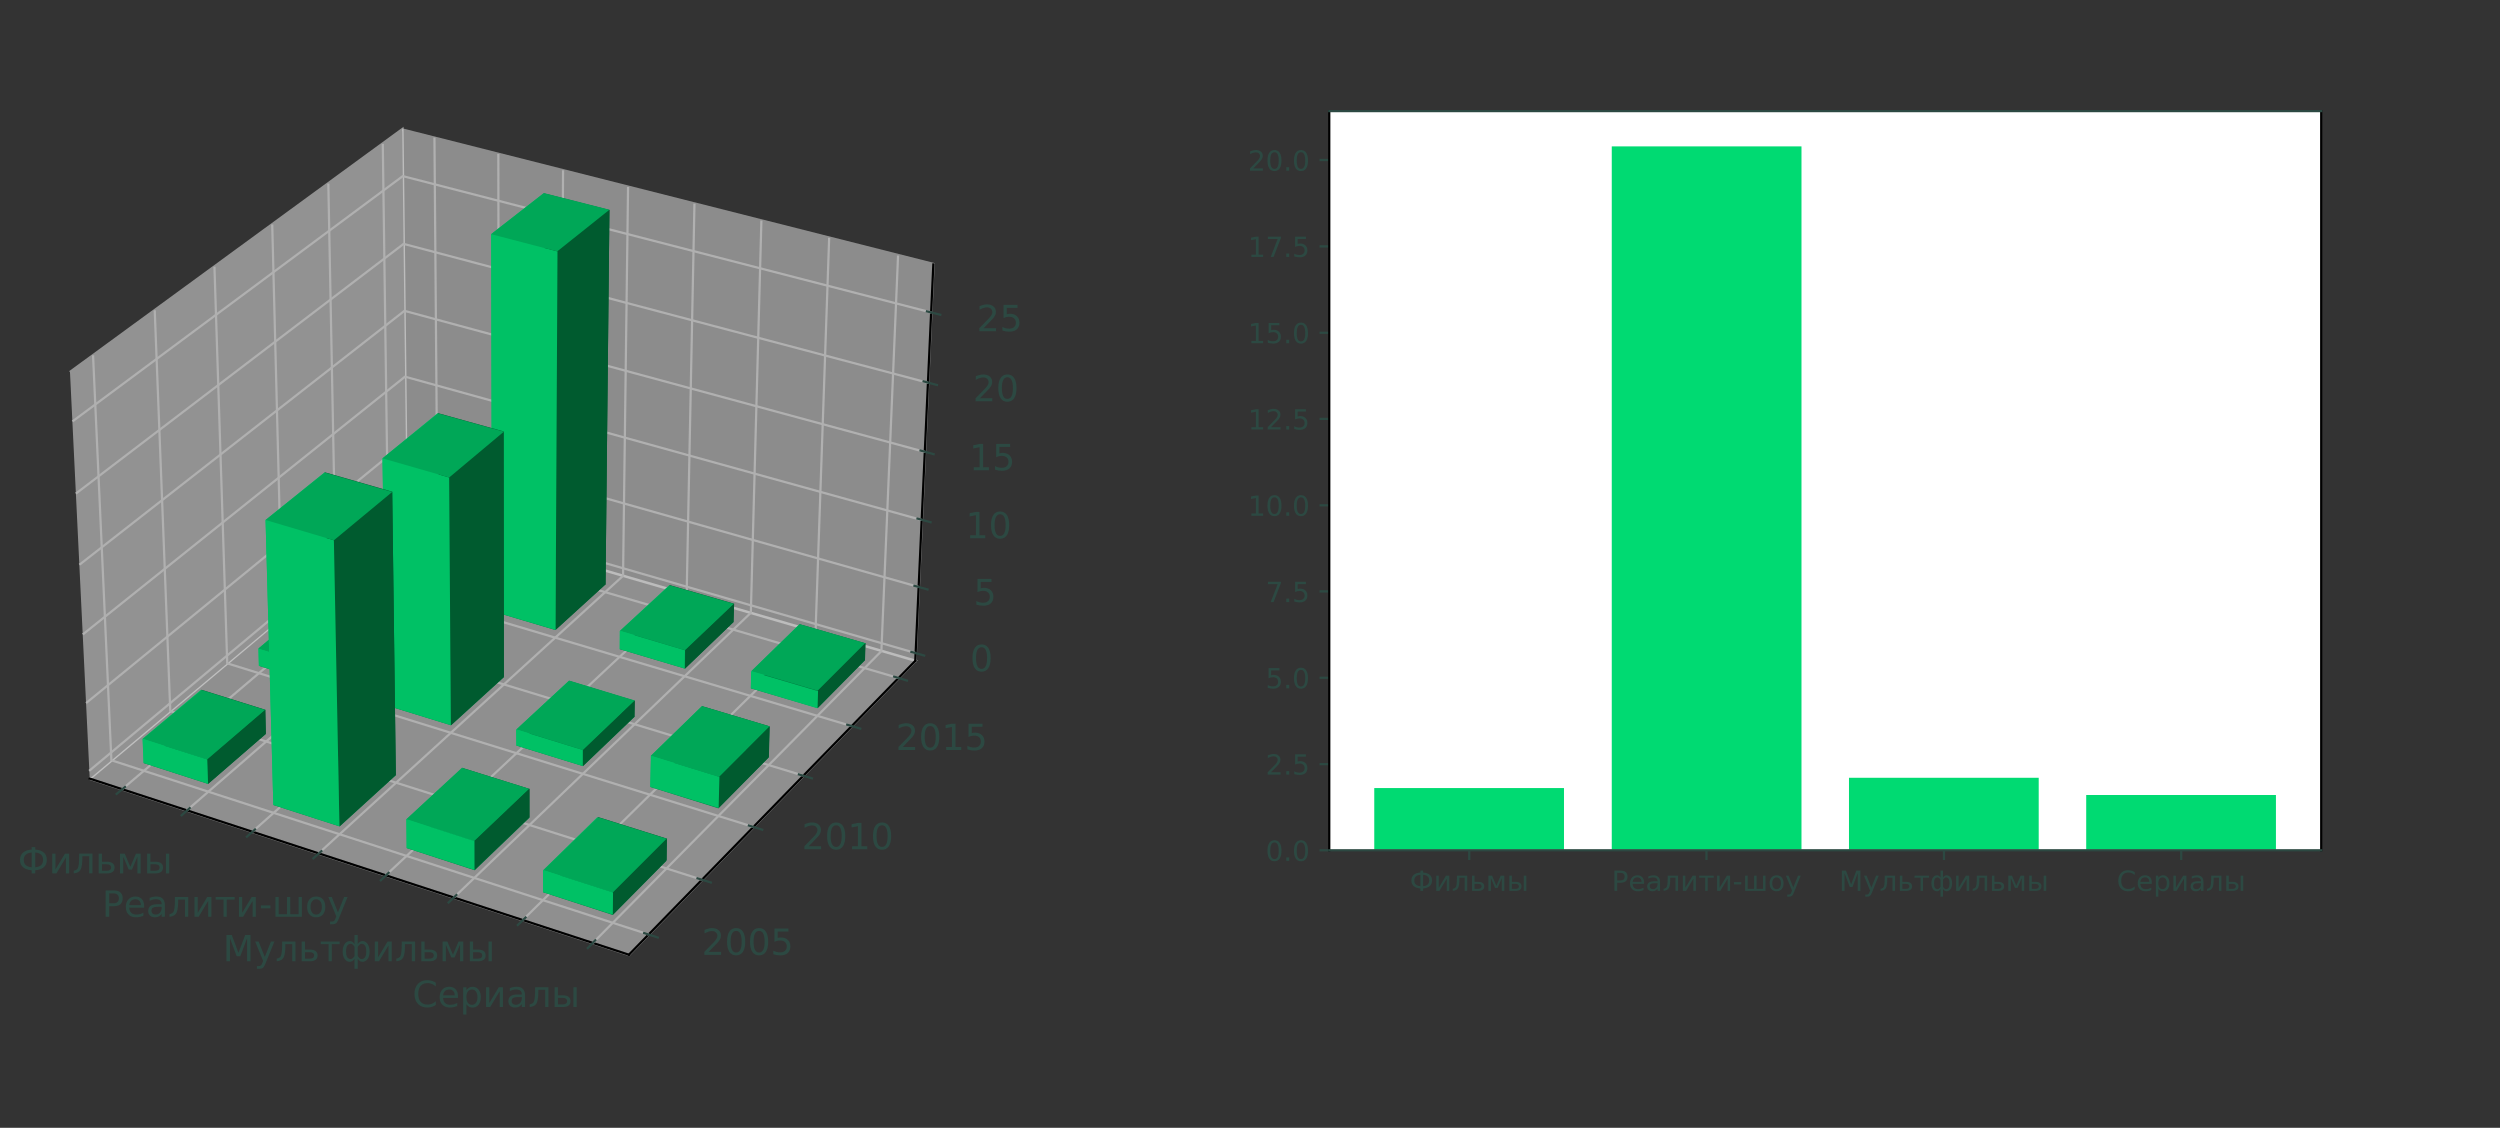 <svg xmlns="http://www.w3.org/2000/svg" width="900" height="406" fill="none"><rect width="100%" height="100%" fill="#333333" stroke="none"/><g opacity=".5"><path fill="#F2F2F2" d="m32.3 280.3 114.099-95.7-1.6-138-119.6 87.4"/><path stroke="#F2F2F2" d="m32.3 280.3 114.099-95.7-1.6-138-119.6 87.4"/></g><g opacity=".5"><path fill="#E6E6E6" d="m146.399 184.6 183.1 53.2 6.5-142.7-191.2-48.4"/><path stroke="#E6E6E6" d="m146.399 184.6 183.1 53.2 6.5-142.7-191.2-48.4"/></g><g opacity=".5"><path fill="#ECECEC" d="m32.299 280.3 194.1 63.4 103.1-105.8-183.1-53.2"/><path stroke="#ECECEC" d="m32.299 280.3 194.1 63.4 103.1-105.8-183.1-53.2"/></g><path stroke="#000" stroke-linecap="square" stroke-linejoin="round" stroke-width=".8" d="m32.299 280.3 194.1 63.4"/><path stroke="#B0B0B0" stroke-linejoin="round" stroke-width=".8" d="m44 284.1 113.5-96.3-1.1-138.3"/><path stroke="#B0B0B0" stroke-linejoin="round" stroke-width=".8" d="m67.3 291.7 112.301-97.5-.2-138.8"/><path stroke="#B0B0B0" stroke-linejoin="round" stroke-width=".8" d="m90.9 299.4 111-98.7.8-139.4"/><path stroke="#B0B0B0" stroke-linejoin="round" stroke-width=".8" d="m114.699 307.2 109.6-99.9 1.8-140"/><path stroke="#B0B0B0" stroke-linejoin="round" stroke-width=".8" d="m138.9 315.1 108.3-101.2L250 73.3"/><path stroke="#B0B0B0" stroke-linejoin="round" stroke-width=".8" d="m163.4 323.1 106.9-102.5 3.8-141.2"/><path stroke="#B0B0B0" stroke-linejoin="round" stroke-width=".8" d="m188.199 331.2 105.4-103.8 4.9-141.8"/><path stroke="#B0B0B0" stroke-linejoin="round" stroke-width=".8" d="m213.4 339.5 103.9-105.1 6-142.4"/><path stroke="#2C4942" stroke-linecap="square" stroke-linejoin="round" stroke-width=".8" d="m45 283.3-3 2.5"/><path fill="#2C4942" d="M11.395 306.896c-.92.08-1.62.34-2.11.77s-.73 1.06-.73 1.9c0 .83.24 1.46.73 1.89s1.19.69 2.11.77zm1.29 5.33c.92-.09 1.62-.34 2.1-.77q.72-.645.72-1.89c0-.83-.24-1.46-.72-1.9-.48-.43-1.18-.69-2.1-.77zm-1.29 1.06c-1.34-.1-2.37-.46-3.1-1.09s-1.09-1.51-1.09-2.63.36-2 1.09-2.63c.73-.64 1.76-1 3.1-1.1v-.88h1.29v.88c1.34.1 2.37.46 3.09 1.09q1.08.945 1.08 2.64c0 1.12-.36 2-1.08 2.63s-1.75 1-3.09 1.09v1.13h-1.29zM24.885 307.316v7.1h-1.16v-5.7l-3.42 5.7h-1.5v-7.1h1.16v5.69l3.42-5.69zM26.545 314.416v-.97c.77-.12 1.27-.44 1.51-.98.29-.75.43-2.08.43-4v-1.16h4.8v7.1h-1.17v-6.17h-2.47v.7c0 1.83-.19 3.15-.56 3.97-.39.89-1.24 1.39-2.54 1.51M40.005 312.305q0-.57-.42-.87c-.28-.2-.68-.3-1.21-.3h-1.66v2.34h1.66c.53 0 .94-.1 1.21-.3.28-.19.42-.49.42-.87m-4.47-4.99h1.17v2.9h1.71c.9 0 1.6.17 2.09.52.49.34.73.87.73 1.58s-.24 1.24-.73 1.59-1.18.52-2.09.52h-2.89v-7.11zM43.195 307.316h1.71l2.02 4.76 2.02-4.76h1.69v7.1h-1.17v-5.99l-1.96 4.62h-1.17l-1.97-4.62v5.99h-1.17zM59.735 307.315h1.17v7.1h-1.17zm-2.28 4.99q0-.57-.42-.87c-.28-.2-.68-.3-1.21-.3h-1.66v2.34h1.66c.53 0 .94-.1 1.21-.3.28-.19.42-.49.42-.87m-4.47-4.99h1.17v2.9h1.71c.9 0 1.6.17 2.09.52.49.34.73.87.73 1.58s-.24 1.24-.73 1.59-1.18.52-2.09.52h-2.89v-7.11z"/><path stroke="#2C4942" stroke-linecap="square" stroke-linejoin="round" stroke-width=".8" d="m68.298 290.9-2.9 2.6M91.8 298.6l-2.9 2.6"/><path fill="#2C4942" d="M39.313 321.62v3.56h1.61c.6 0 1.06-.15 1.38-.46.33-.31.49-.75.49-1.32s-.16-1-.49-1.31c-.32-.31-.79-.46-1.38-.46h-1.61zm-1.28-1.06h2.89c1.06 0 1.86.24 2.41.72.54.48.82 1.18.82 2.11s-.27 1.64-.82 2.12c-.54.48-1.34.72-2.41.72h-1.61v3.8h-1.28zM51.893 326.191v.57h-5.36c.05.8.29 1.42.73 1.84s1.04.63 1.81.63c.45 0 .88-.05 1.3-.16s.84-.27 1.25-.5v1.1c-.42.18-.85.31-1.29.41s-.89.14-1.34.14c-1.13 0-2.03-.33-2.69-.99s-.99-1.55-.99-2.68c0-1.16.31-2.08.94-2.77.63-.68 1.47-1.02 2.54-1.02.96 0 1.71.31 2.27.92.55.62.83 1.45.83 2.51m-1.17-.35q-.015-.96-.54-1.53c-.35-.38-.81-.57-1.39-.57-.65 0-1.17.18-1.56.55s-.62.89-.68 1.55zM57.033 326.46c-.94 0-1.6.11-1.96.32-.36.22-.55.58-.55 1.1 0 .41.14.74.41.99q.405.36 1.11.36.975 0 1.56-.69c.39-.46.59-1.07.59-1.83v-.26h-1.16zm2.33-.48v4.05h-1.17v-1.08c-.27.43-.6.75-1 .95-.4.21-.88.31-1.46.31-.73 0-1.3-.2-1.73-.61s-.64-.96-.64-1.64c0-.8.27-1.4.8-1.81.54-.41 1.33-.61 2.39-.61h1.64v-.12c0-.54-.18-.95-.53-1.25s-.85-.44-1.49-.44a4.73 4.73 0 0 0-2.3.59v-1.08c.43-.17.84-.29 1.24-.37q.6-.12 1.17-.12c1.03 0 1.8.27 2.3.8q.78.81.78 2.43M61.023 330.03v-.97c.77-.12 1.27-.44 1.51-.98.29-.75.43-2.08.43-4v-1.16h4.8v7.1h-1.17v-6.17h-2.47v.7c0 1.83-.19 3.15-.56 3.97-.39.89-1.24 1.39-2.54 1.51M76.103 322.93v7.1h-1.16v-5.7l-3.42 5.7h-1.5v-7.1h1.16v5.69l3.42-5.69zM77.662 322.93h6.8v.93h-2.83v6.17h-1.15v-6.17h-2.83v-.93zM92.103 322.93v7.1h-1.16v-5.7l-3.42 5.7h-1.5v-7.1h1.16v5.69l3.42-5.69zM93.924 325.95h3.42v1.04h-3.42zM104.492 329.1h3.01v-6.17h1.17v7.1h-9.52v-7.1h1.17v6.17h3v-6.17h1.17zM113.834 323.751c-.62 0-1.12.24-1.48.73s-.55 1.16-.55 2.01q0 1.275.54 2.01c.36.49.86.73 1.49.73.62 0 1.11-.24 1.48-.73.36-.49.55-1.16.55-2s-.18-1.51-.55-2c-.37-.51-.86-.75-1.48-.75m0-.99c1.01 0 1.81.33 2.39.99s.87 1.57.87 2.74c0 1.16-.29 2.07-.87 2.74-.58.66-1.38.99-2.39.99-1.02 0-1.82-.33-2.39-.99-.58-.66-.86-1.58-.86-2.74 0-1.17.29-2.08.86-2.74s1.37-.99 2.39-.99M121.973 330.69q-.495 1.275-.96 1.65c-.31.26-.73.39-1.25.39h-.93v-.98h.69c.32 0 .57-.08.75-.23s.38-.51.59-1.08l.21-.53-2.87-6.99h1.24l2.22 5.55 2.22-5.55h1.24z"/><path stroke="#2C4942" stroke-linecap="square" stroke-linejoin="round" stroke-width=".8" d="m115.699 306.4-2.9 2.6M139.898 314.2l-2.8 2.7"/><path fill="#2C4942" d="M81.523 336.593h1.91l2.41 6.44 2.43-6.44h1.91v9.47h-1.24v-8.31l-2.44 6.49h-1.29l-2.44-6.49v8.31h-1.24v-9.47zM95.633 346.724q-.495 1.275-.96 1.65c-.31.26-.73.39-1.25.39h-.93v-.98h.69c.32 0 .57-.08.75-.23s.38-.51.59-1.08l.21-.53-2.87-6.99h1.24l2.22 5.55 2.22-5.55h1.24zM99.623 346.063v-.97c.77-.12 1.27-.44 1.51-.98.29-.75.43-2.08.43-4v-1.16h4.8v7.1h-1.17v-6.17h-2.47v.7c0 1.83-.19 3.15-.56 3.97-.39.88-1.24 1.38-2.54 1.51M113.083 343.953q0-.57-.42-.87c-.28-.2-.68-.3-1.21-.3h-1.66v2.34h1.66c.53 0 .94-.1 1.21-.3q.42-.3.42-.87m-4.46-5h1.17v2.9h1.71c.9 0 1.6.17 2.09.52.49.34.73.87.73 1.58s-.24 1.24-.73 1.59-1.18.52-2.09.52h-2.89v-7.11zM115.473 338.954h6.8v.93h-2.83v6.17h-1.15v-6.17h-2.83v-.93zM124.583 342.514c0 .99.15 1.7.46 2.12s.72.63 1.24.63c.42 0 .86-.36 1.35-1.07v-3.37c-.48-.71-.93-1.07-1.35-1.07-.52 0-.93.21-1.24.63-.31.43-.46 1.14-.46 2.13m3.04 6.25v-3.61q-.36.6-.78.84c-.28.16-.59.25-.94.25-.71 0-1.31-.33-1.8-.98s-.74-1.56-.74-2.72.25-2.08.74-2.75 1.09-1 1.8-1c.35 0 .66.08.94.24q.42.24.78.84v-3.27h1.17v3.27q.36-.6.78-.84c.28-.16.59-.24.94-.24.71 0 1.31.33 1.8 1s.74 1.59.74 2.75-.25 2.07-.74 2.72-1.09.98-1.8.98c-.35 0-.66-.08-.94-.25q-.42-.255-.78-.84v3.61zm4.22-6.25c0-.99-.15-1.7-.46-2.12s-.72-.63-1.24-.63c-.42 0-.86.36-1.35 1.07v3.37c.48.71.93 1.07 1.35 1.07.52 0 .93-.21 1.24-.63.31-.43.46-1.14.46-2.13M141.023 338.954v7.1h-1.16v-5.7l-3.42 5.7h-1.5v-7.1h1.16v5.69l3.42-5.69zM142.684 346.063v-.97c.77-.12 1.27-.44 1.51-.98.29-.75.43-2.08.43-4v-1.16h4.8v7.1h-1.17v-6.17h-2.47v.7c0 1.83-.19 3.15-.56 3.97-.39.88-1.23 1.38-2.54 1.51M156.144 343.953q0-.57-.42-.87c-.28-.2-.68-.3-1.21-.3h-1.66v2.34h1.66c.53 0 .94-.1 1.21-.3.29-.2.42-.49.42-.87m-4.46-5h1.17v2.9h1.71c.9 0 1.6.17 2.09.52.49.34.73.87.73 1.58s-.24 1.24-.73 1.59-1.18.52-2.09.52h-2.89v-7.11zM159.334 338.953h1.71l2.02 4.76 2.02-4.76h1.69v7.1h-1.17v-5.99l-1.96 4.63h-1.17l-1.96-4.62v5.99h-1.18zM175.883 338.953h1.17v7.1h-1.17zm-2.29 5q0-.57-.42-.87c-.28-.2-.68-.3-1.21-.3h-1.66v2.34h1.66c.53 0 .94-.1 1.21-.3.29-.2.42-.49.42-.87m-4.46-5h1.17v2.9h1.71c.9 0 1.6.17 2.09.52.49.34.73.87.73 1.58s-.24 1.24-.73 1.59-1.18.52-2.09.52h-2.88z"/><path stroke="#2C4942" stroke-linecap="square" stroke-linejoin="round" stroke-width=".8" d="m164.3 322.2-2.8 2.7M189.198 330.3l-2.8 2.7"/><path fill="#2C4942" d="M156.872 353.779v1.35q-.645-.6-1.38-.9t-1.56-.3q-1.62 0-2.49.99c-.57.66-.86 1.62-.86 2.87s.29 2.2.86 2.86q.855.99 2.49.99.825 0 1.56-.3t1.38-.9v1.34c-.45.3-.92.53-1.42.69-.5.15-1.03.23-1.59.23-1.43 0-2.56-.44-3.39-1.31-.82-.88-1.24-2.08-1.24-3.59 0-1.52.41-2.72 1.24-3.6s1.95-1.32 3.39-1.32c.57 0 1.1.08 1.6.23s.97.37 1.41.67M164.873 358.678v.57h-5.36c.05.8.29 1.42.73 1.84.43.42 1.04.63 1.81.63.45 0 .88-.05 1.3-.16s.84-.27 1.25-.5v1.1c-.42.18-.85.31-1.29.41-.44.09-.89.14-1.34.14-1.13 0-2.03-.33-2.69-.99s-.99-1.55-.99-2.68c0-1.16.31-2.08.94-2.77.63-.68 1.47-1.02 2.54-1.02.96 0 1.71.31 2.27.92.55.62.83 1.45.83 2.51m-1.17-.35q-.015-.96-.54-1.53c-.35-.38-.81-.57-1.39-.57-.65 0-1.17.18-1.56.55s-.62.89-.68 1.55zM167.912 361.459v3.77h-1.17v-9.8h1.17v1.08c.25-.42.56-.74.93-.94.37-.21.82-.31 1.34-.31.86 0 1.56.34 2.1 1.03q.81 1.02.81 2.7t-.81 2.7c-.54.68-1.24 1.03-2.1 1.03-.52 0-.97-.1-1.34-.31a2.65 2.65 0 0 1-.93-.95m3.97-2.48c0-.86-.18-1.53-.53-2.02s-.84-.73-1.45-.73c-.62 0-1.1.24-1.46.73s-.53 1.16-.53 2.02.18 1.53.53 2.02.84.73 1.46.73 1.1-.24 1.45-.73c.36-.49.53-1.17.53-2.02M181.072 355.419v7.1h-1.17v-5.7l-3.42 5.7h-1.5v-7.1h1.16v5.69l3.42-5.69zM186.701 358.949c-.94 0-1.6.11-1.96.32-.36.22-.55.58-.55 1.1 0 .41.14.74.41.99q.405.36 1.11.36.975 0 1.56-.69c.39-.46.59-1.07.59-1.83v-.26h-1.16zm2.32-.48v4.05h-1.17v-1.08c-.27.43-.6.75-1 .95-.4.21-.88.31-1.46.31-.73 0-1.3-.2-1.73-.61s-.64-.96-.64-1.64c0-.8.27-1.4.8-1.81.54-.41 1.33-.61 2.39-.61h1.64v-.12c0-.54-.18-.95-.53-1.25-.35-.29-.85-.44-1.49-.44a4.73 4.73 0 0 0-2.3.59v-1.08c.43-.17.84-.29 1.24-.37q.6-.12 1.17-.12c1.03 0 1.8.27 2.3.8.53.54.78 1.35.78 2.43M190.693 362.519v-.97c.77-.12 1.27-.44 1.51-.98.29-.75.43-2.08.43-4v-1.16h4.8v7.1h-1.17v-6.17h-2.47v.7c0 1.83-.19 3.15-.56 3.97-.39.89-1.24 1.39-2.54 1.51M206.432 355.418h1.17v7.1h-1.17zm-2.28 4.99q0-.57-.42-.87c-.28-.2-.68-.3-1.21-.3h-1.66v2.34h1.66c.53 0 .94-.1 1.21-.3q.42-.285.42-.87m-4.47-4.99h1.17v2.9h1.71c.9 0 1.6.17 2.09.52.49.34.73.87.73 1.58s-.24 1.24-.73 1.59-1.18.52-2.09.52h-2.89v-7.11z"/><path stroke="#2C4942" stroke-linecap="square" stroke-linejoin="round" stroke-width=".8" d="m214.3 338.5-2.7 2.8"/><path stroke="#000" stroke-linecap="square" stroke-linejoin="round" stroke-width=".8" d="M329.5 237.9 226.4 343.7"/><path stroke="#B0B0B0" stroke-linejoin="round" stroke-width=".8" d="m33.5 127.9 6.6 145.8 193.4 62.7"/><path stroke="#B0B0B0" stroke-linejoin="round" stroke-width=".8" d="M55.7 111.7 61.3 256l191.399 60.7"/><path stroke="#B0B0B0" stroke-linejoin="round" stroke-width=".8" d="m77.2 96 4.6 142.8 189.499 58.901"/><path stroke="#B0B0B0" stroke-linejoin="round" stroke-width=".8" d="m98 80.8 3.6 141.3 187.5 57.1"/><path stroke="#B0B0B0" stroke-linejoin="round" stroke-width=".8" d="m118.199 66.1 2.7 139.9 185.7 55.4"/><path stroke="#B0B0B0" stroke-linejoin="round" stroke-width=".8" d="m137.801 51.8 1.9 138.5 183.8 53.8"/><path stroke="#2C4942" stroke-linecap="square" stroke-linejoin="round" stroke-width=".8" d="m231.9 335.9 4.9 1.6M251.1 316.2l4.8 1.5"/><path fill="#2C4942" d="M255.112 342.67h4.47v1.08h-6.01v-1.08c.49-.5 1.15-1.18 1.99-2.03s1.37-1.4 1.58-1.64c.41-.46.7-.85.86-1.17s.25-.63.25-.94c0-.5-.18-.91-.53-1.23q-.525-.48-1.38-.48c-.4 0-.83.07-1.27.21-.45.14-.92.35-1.43.64v-1.29c.52-.21 1-.36 1.44-.47.45-.11.86-.16 1.23-.16.98 0 1.76.25 2.35.74.58.49.87 1.14.87 1.96 0 .39-.07.76-.22 1.11-.14.35-.41.76-.8 1.23-.11.12-.44.48-1.01 1.06-.56.58-1.36 1.4-2.39 2.46M265.012 335.121c-.66 0-1.15.32-1.49.97-.33.65-.5 1.62-.5 2.93 0 1.3.17 2.27.5 2.92s.83.97 1.49.97 1.16-.32 1.49-.97.5-1.62.5-2.92-.17-2.28-.5-2.93-.83-.97-1.49-.97m0-1.01q1.59 0 2.43 1.26c.56.84.84 2.06.84 3.65s-.28 2.81-.84 3.65q-.84 1.26-2.43 1.26t-2.43-1.26c-.56-.84-.84-2.06-.84-3.65 0-1.6.28-2.82.84-3.65q.825-1.26 2.43-1.26M273.272 335.121c-.66 0-1.15.32-1.49.97-.33.65-.5 1.62-.5 2.93 0 1.3.17 2.27.5 2.92s.83.97 1.49.97 1.16-.32 1.49-.97.5-1.62.5-2.92-.17-2.28-.5-2.93-.83-.97-1.49-.97m0-1.01q1.59 0 2.43 1.26c.56.84.84 2.06.84 3.65s-.28 2.81-.84 3.65q-.84 1.26-2.43 1.26t-2.43-1.26c-.56-.84-.84-2.06-.84-3.65 0-1.6.28-2.82.84-3.65q.84-1.26 2.43-1.26M278.802 334.28h5.03v1.08h-3.86v2.32c.19-.06.37-.11.56-.14s.37-.05.56-.05c1.06 0 1.89.29 2.51.87s.93 1.36.93 2.35c0 1.02-.32 1.81-.95 2.38-.63.56-1.53.85-2.68.85-.4 0-.8-.03-1.22-.1-.41-.07-.84-.17-1.28-.3v-1.29c.38.21.77.36 1.18.46s.83.15 1.29.15c.73 0 1.31-.19 1.74-.58.43-.38.64-.91.64-1.57s-.21-1.18-.64-1.56c-.43-.39-1.01-.58-1.74-.58-.34 0-.68.04-1.02.11-.34.08-.69.19-1.04.36v-4.76z"/><path stroke="#2C4942" stroke-linecap="square" stroke-linejoin="round" stroke-width=".8" d="m269.6 297.2 4.8 1.5M287.6 278.8l4.7 1.4"/><path fill="#2C4942" d="M291.126 304.646h4.47v1.08h-6.01v-1.08c.49-.5 1.15-1.18 1.99-2.03s1.37-1.4 1.58-1.64c.41-.46.7-.85.86-1.17s.25-.63.25-.94c0-.5-.18-.91-.53-1.23q-.525-.48-1.38-.48c-.4 0-.83.07-1.27.21-.45.14-.92.35-1.43.64v-1.29c.52-.21 1-.36 1.44-.47.45-.11.86-.16 1.23-.16.98 0 1.76.25 2.35.74.58.49.87 1.14.87 1.96 0 .39-.07.76-.22 1.11-.14.35-.41.76-.8 1.23-.11.12-.44.48-1.01 1.06-.56.59-1.36 1.41-2.39 2.46M301.026 297.106c-.66 0-1.15.32-1.49.97-.33.65-.5 1.62-.5 2.93 0 1.3.17 2.27.5 2.92s.83.97 1.49.97 1.16-.32 1.49-.97.5-1.62.5-2.92-.17-2.28-.5-2.93-.83-.97-1.49-.97m0-1.02q1.59 0 2.43 1.26c.56.84.84 2.06.84 3.65s-.28 2.81-.84 3.65q-.84 1.26-2.43 1.26t-2.43-1.26c-.56-.84-.84-2.06-.84-3.65 0-1.6.28-2.82.84-3.65q.84-1.26 2.43-1.26M306.766 304.646h2.09v-7.22l-2.28.46v-1.17l2.26-.46h1.28v8.39h2.09v1.08h-5.45v-1.08zM317.545 297.106c-.66 0-1.15.32-1.49.97-.33.65-.5 1.62-.5 2.93 0 1.3.17 2.27.5 2.92s.83.97 1.49.97 1.16-.32 1.49-.97.5-1.62.5-2.92-.17-2.28-.5-2.93-.82-.97-1.49-.97m0-1.02q1.59 0 2.43 1.26c.56.84.84 2.06.84 3.65s-.28 2.81-.84 3.65q-.84 1.26-2.43 1.26t-2.43-1.26c-.56-.84-.84-2.06-.84-3.65 0-1.6.28-2.82.84-3.65q.84-1.26 2.43-1.26"/><path stroke="#2C4942" stroke-linecap="square" stroke-linejoin="round" stroke-width=".8" d="m305 260.9 4.7 1.4M321.9 243.6l4.6 1.4"/><path fill="#2C4942" d="M324.97 268.924h4.47v1.08h-6.01v-1.08c.49-.5 1.15-1.18 1.99-2.03s1.37-1.4 1.58-1.64c.41-.46.7-.85.86-1.17s.25-.63.25-.94c0-.5-.18-.91-.53-1.23q-.525-.48-1.38-.48c-.4 0-.83.07-1.27.21-.45.14-.92.35-1.43.64v-1.29c.52-.21 1-.36 1.44-.47.45-.11.86-.16 1.23-.16.98 0 1.76.25 2.35.74.58.49.87 1.14.87 1.96 0 .39-.07.76-.22 1.11-.14.35-.41.76-.8 1.23-.11.12-.44.48-1.01 1.06-.56.59-1.36 1.41-2.39 2.46M334.87 261.374c-.66 0-1.15.32-1.49.97-.33.65-.5 1.62-.5 2.93 0 1.3.17 2.27.5 2.92s.83.97 1.49.97 1.16-.32 1.49-.97.5-1.62.5-2.92-.17-2.28-.5-2.93c-.33-.64-.83-.97-1.49-.97m0-1.01q1.59 0 2.43 1.26c.56.84.84 2.06.84 3.65s-.28 2.81-.84 3.65q-.84 1.26-2.43 1.26t-2.43-1.26c-.56-.84-.84-2.06-.84-3.65 0-1.6.28-2.82.84-3.65q.84-1.26 2.43-1.26M340.62 268.924h2.09v-7.22l-2.28.46v-1.17l2.26-.46h1.28v8.39h2.1v1.08h-5.45zM348.67 260.534h5.03v1.08h-3.86v2.32c.19-.06.37-.11.56-.14s.37-.05.56-.05c1.06 0 1.89.29 2.51.87s.93 1.36.93 2.35c0 1.02-.32 1.81-.95 2.38-.63.56-1.53.85-2.68.85-.4 0-.8-.03-1.22-.1-.41-.07-.84-.17-1.28-.3v-1.29c.38.21.77.36 1.18.46s.83.15 1.29.15c.73 0 1.31-.19 1.74-.58.43-.38.64-.91.64-1.57s-.21-1.18-.64-1.56c-.43-.39-1.01-.58-1.74-.58-.34 0-.68.04-1.02.11-.34.08-.69.19-1.04.36v-4.76z"/><path stroke="#000" stroke-linecap="square" stroke-linejoin="round" stroke-width=".8" d="M329.5 237.9 336 95.2"/><path stroke="#B0B0B0" stroke-linejoin="round" stroke-width=".8" d="M329.6 235.1 146.4 182 32.1 277.5"/><path stroke="#B0B0B0" stroke-linejoin="round" stroke-width=".8" d="M330.7 211.3 146.1 159 31 253.1"/><path stroke="#B0B0B0" stroke-linejoin="round" stroke-width=".8" d="m331.799 187.2-186-51.6-116 92.8"/><path stroke="#B0B0B0" stroke-linejoin="round" stroke-width=".8" d="m333 162.7-187.4-50.8-117 91.4"/><path stroke="#B0B0B0" stroke-linejoin="round" stroke-width=".8" d="m334.099 137.8-188.8-50-118 89.9"/><path stroke="#B0B0B0" stroke-linejoin="round" stroke-width=".8" d="M335.3 112.5 145 63.4 26.1 151.7"/><path stroke="#2C4942" stroke-linecap="square" stroke-linejoin="round" stroke-width=".8" d="m328.1 234.7 4.6 1.3"/><path fill="#2C4942" d="M353.36 233.007c-.66 0-1.15.32-1.49.97-.33.65-.5 1.62-.5 2.93 0 1.3.17 2.27.5 2.92s.83.97 1.49.97 1.16-.32 1.49-.97.5-1.62.5-2.92-.17-2.28-.5-2.93-.83-.97-1.49-.97m0-1.02q1.59 0 2.43 1.26c.56.84.84 2.06.84 3.65s-.28 2.81-.84 3.65q-.84 1.26-2.43 1.26t-2.43-1.26c-.56-.84-.84-2.06-.84-3.65 0-1.6.28-2.82.84-3.65q.84-1.26 2.43-1.26"/><path stroke="#2C4942" stroke-linecap="square" stroke-linejoin="round" stroke-width=".8" d="m329.199 210.9 4.7 1.3"/><path fill="#2C4942" d="M351.892 208.405h5.03v1.08h-3.86v2.32c.19-.06.37-.11.56-.14s.37-.05.56-.05c1.06 0 1.89.29 2.51.87s.93 1.36.93 2.35c0 1.02-.32 1.81-.95 2.38-.63.56-1.53.85-2.68.85-.4 0-.8-.03-1.22-.1-.41-.07-.84-.17-1.28-.3v-1.29c.38.21.77.36 1.18.46s.83.15 1.29.15c.73 0 1.31-.19 1.74-.58.43-.38.64-.91.64-1.57s-.21-1.18-.64-1.56c-.43-.39-1.01-.58-1.74-.58-.34 0-.68.04-1.02.11-.34.08-.69.19-1.04.36v-4.76z"/><path stroke="#2C4942" stroke-linecap="square" stroke-linejoin="round" stroke-width=".8" d="m330.299 186.7 4.7 1.3"/><path fill="#2C4942" d="M349.256 192.689h2.09v-7.22l-2.28.46v-1.17l2.26-.46h1.28v8.39h2.09v1.08h-5.45v-1.08zM360.036 185.139c-.66 0-1.15.32-1.49.97-.33.65-.5 1.62-.5 2.93 0 1.3.17 2.27.5 2.92s.83.97 1.49.97 1.16-.32 1.49-.97.5-1.62.5-2.92-.17-2.28-.5-2.93c-.33-.64-.83-.97-1.49-.97m0-1.01q1.59 0 2.43 1.26c.56.84.84 2.06.84 3.65s-.28 2.81-.84 3.65q-.84 1.26-2.43 1.26t-2.43-1.26c-.56-.84-.84-2.06-.84-3.65 0-1.6.28-2.82.84-3.65q.84-1.26 2.43-1.26"/><path stroke="#2C4942" stroke-linecap="square" stroke-linejoin="round" stroke-width=".8" d="m331.4 162.2 4.7 1.3"/><path fill="#2C4942" d="M350.561 168.213h2.09v-7.22l-2.28.46v-1.17l2.26-.46h1.28v8.39h2.09v1.08h-5.45v-1.08zM358.611 159.823h5.03v1.08h-3.86v2.32c.19-.06.37-.11.56-.14s.37-.05.56-.05c1.06 0 1.89.29 2.51.87s.93 1.36.93 2.35c0 1.02-.32 1.81-.95 2.38-.63.56-1.53.85-2.68.85-.4 0-.8-.03-1.22-.1-.41-.07-.84-.17-1.28-.3v-1.29c.38.21.77.36 1.18.46s.83.15 1.29.15c.73 0 1.31-.19 1.74-.58.43-.38.64-.91.64-1.57s-.21-1.18-.64-1.56c-.43-.39-1.01-.58-1.74-.58-.34 0-.68.04-1.02.11-.34.08-.69.19-1.04.36v-4.76z"/><path stroke="#2C4942" stroke-linecap="square" stroke-linejoin="round" stroke-width=".8" d="m332.5 137.3 4.8 1.3"/><path fill="#2C4942" d="M352.759 143.369h4.47v1.08h-6.01v-1.08c.49-.5 1.15-1.18 1.99-2.03s1.37-1.4 1.58-1.64c.41-.46.7-.85.86-1.17s.25-.63.25-.94c0-.5-.18-.91-.53-1.23q-.525-.48-1.38-.48c-.4 0-.83.07-1.27.21-.45.14-.92.35-1.43.64v-1.29c.52-.21 1-.36 1.44-.47.45-.11.86-.16 1.23-.16.98 0 1.76.25 2.35.74.58.49.87 1.14.87 1.96 0 .39-.07.76-.22 1.11-.14.35-.41.76-.8 1.23-.11.12-.44.48-1.01 1.06-.56.58-1.36 1.4-2.39 2.46M362.659 135.819c-.66 0-1.15.32-1.49.97-.33.65-.5 1.62-.5 2.93 0 1.3.17 2.27.5 2.92s.83.97 1.49.97 1.16-.32 1.49-.97.5-1.62.5-2.92-.17-2.28-.5-2.93-.83-.97-1.49-.97m0-1.01q1.59 0 2.43 1.26c.56.84.84 2.06.84 3.65s-.28 2.81-.84 3.65q-.84 1.26-2.43 1.26t-2.43-1.26c-.56-.84-.84-2.06-.84-3.65 0-1.6.28-2.82.84-3.65q.84-1.26 2.43-1.26"/><path stroke="#2C4942" stroke-linecap="square" stroke-linejoin="round" stroke-width=".8" d="m333.699 112.1 4.8 1.2"/><path fill="#2C4942" d="M354.101 118.142h4.47v1.08h-6.01v-1.08c.49-.5 1.15-1.18 1.99-2.03s1.37-1.4 1.58-1.64c.41-.46.7-.85.86-1.17s.25-.63.25-.94c0-.5-.18-.91-.53-1.23q-.525-.48-1.38-.48c-.4 0-.83.07-1.27.21-.45.14-.92.35-1.43.64v-1.29c.52-.21 1-.36 1.44-.47.45-.11.86-.16 1.23-.16.98 0 1.76.25 2.35.74.58.49.87 1.14.87 1.96 0 .39-.07.76-.22 1.11-.14.35-.41.76-.8 1.23-.11.12-.44.48-1.01 1.06-.56.58-1.36 1.4-2.39 2.46M361.271 109.742h5.03v1.08h-3.86v2.32c.19-.06.37-.11.56-.14s.37-.05.56-.05c1.06 0 1.89.29 2.51.87s.93 1.36.93 2.35c0 1.02-.32 1.81-.95 2.38-.63.56-1.53.85-2.68.85-.4 0-.8-.03-1.22-.1-.41-.07-.84-.17-1.28-.3v-1.3c.38.21.77.36 1.18.46s.84.16 1.29.16c.73 0 1.31-.19 1.74-.58.43-.38.64-.91.64-1.57s-.21-1.18-.64-1.56c-.43-.39-1.01-.58-1.74-.58-.34 0-.68.04-1.02.11-.34.08-.69.19-1.04.36v-4.76z"/><path fill="#005B2F" d="M150.799 190.9v-3.7l22.1 6.4v3.7z"/><path fill="#00C165" d="m132.2 206.7-.1-3.7 18.7-15.8v3.7z"/><path fill="#00743D" d="m132.199 206.7 18.7-15.8 22.1 6.5-18.5 16z"/><path fill="#00A757" d="m132.1 202.9 22.3 6.6 18.5-15.9-22.1-6.4z"/><path fill="#005B2F" d="m154.498 213.3 18.5-16v-3.7l-18.5 15.9z"/><path fill="#00C165" d="m132.199 206.7 22.3 6.6v-3.7l-22.3-6.6z"/><path fill="#00743D" d="m177.1 220 18.2-16.2 22.6 6.6-18 16.4z"/><path fill="#005B2F" d="m240.898 217.2.1-6.6 23.2 6.7-.2 6.6z"/><path fill="#00C165" d="m223.1 233.7.1-6.6 17.8-16.5-.1 6.6z"/><path fill="#005B2F" d="m112.998 222.9-.1-6.1 22.6 6.8.1 6.1z"/><path fill="#00743D" d="m223.1 233.7 17.8-16.6 23.2 6.8-17.5 16.8z"/><path fill="#005B2F" d="m195.299 203.9.5-134.3 23.6 6-1.4 134.9z"/><path fill="#00A757" d="m223.199 227.1 23.5 7 17.6-16.7-23.2-6.7z"/><path fill="#00C165" d="m93.198 239.7-.2-6.2 19.8-16.7.1 6.1z"/><path fill="#005B2F" d="m246.6 240.7 17.5-16.8.2-6.6-17.6 16.7z"/><path fill="#00743D" d="m93.2 239.7 19.799-16.7 22.5 6.8-19.6 17z"/><path fill="#00C165" d="m177.099 220-.3-135.7 19-14.8-.5 134.3z"/><path fill="#005B2F" d="m287.6 230.8.2-6.1 23.8 6.9-.2 6.2z"/><path fill="#00A757" d="m92.998 233.5 22.8 7 19.6-16.9-22.6-6.8z"/><path fill="#00C165" d="m223.1 233.7 23.4 7 .1-6.6-23.5-7z"/><path fill="#005B2F" d="m115.899 246.7 19.6-17-.1-6.1-19.6 16.9z"/><path fill="#00C165" d="m270.299 247.8.2-6.2 17.3-16.9-.2 6.1z"/><path fill="#005B2F" d="m199.998 226.8 18-16.4 1.4-134.9-18.8 15z"/><path fill="#00743D" d="m270.299 247.8 17.3-17 23.8 6.9-17 17.2z"/><path fill="#00C165" d="m93.2 239.7 22.8 7.1-.1-6.2-22.8-7z"/><path fill="#00A757" d="m270.498 241.6 24.1 7.1 17.1-17.1-23.8-6.9z"/><path fill="#00C165" d="m177.098 220 22.9 6.8.7-136.3-23.8-6.2z"/><path fill="#005B2F" d="m294.299 254.9 17-17.2.2-6.2-17.1 17.1z"/><path fill="#00743D" d="m138.998 253.9 19.4-17.2 23.1 7-19.1 17.4z"/><path fill="#00C165" d="m270.299 247.8 24 7.2.2-6.2-24.1-7.1z"/><path fill="#005B2F" d="M204.799 250.8v-5.7l23.7 7.2-.1 5.8zM158.3 236.7l-.7-88 23.7 6.6.1 88.3z"/><path fill="#00C165" d="M185.898 268.4v-5.8l18.9-17.5v5.7zM138.999 253.9l-1.3-88.9 19.9-16.3.7 88z"/><path fill="#00A757" d="m176.799 84.3 23.8 6.2 18.8-15-23.6-6z"/><path fill="#005B2F" d="m72.798 256.9-.3-8.6 23 7.2.2 8.7z"/><path fill="#00743D" d="m185.898 268.4 18.9-17.6 23.7 7.2-18.6 17.8z"/><path fill="#00A757" d="m185.898 262.6 24 7.4 18.7-17.8-23.7-7.2z"/><path fill="#00C165" d="m51.699 274.7-.4-8.7 21.1-17.7.3 8.6z"/><path fill="#005B2F" d="m209.799 275.8 18.6-17.8.1-5.8-18.6 17.8zM162.3 261.1l19.1-17.4-.1-88.3-19.7 16.5z"/><path fill="#00743D" d="m51.7 274.7 21-17.8 23 7.3-20.8 18z"/><path fill="#005B2F" d="m252.498 265.3.2-11.1 24.4 7.3-.3 11.1z"/><path fill="#00A757" d="m51.398 266 23.3 7.5 20.9-17.9-23-7.2z"/><path fill="#00C165" d="m185.899 268.4 23.9 7.4V270l-24-7.4zM138.999 253.9l23.3 7.2-.6-89.2-24-6.9z"/><path fill="#005B2F" d="m74.9 282.2 20.8-18-.2-8.7-20.9 17.9z"/><path fill="#00C165" d="m234.1 283.3.2-11.2 18.4-17.9-.2 11.1z"/><path fill="#00743D" d="m234.1 283.3 18.4-18.1 24.3 7.4-18.2 18.4z"/><path fill="#00C165" d="m51.698 274.7 23.2 7.5-.3-8.8-23.2-7.4z"/><path fill="#00A757" d="m137.699 165 24 6.9 19.7-16.5-23.7-6.6zM234.299 272.1l24.6 7.6 18.2-18.2-24.4-7.3z"/><path fill="#005B2F" d="m258.6 291 18.1-18.3.3-11.1-18.2 18.2z"/><path fill="#00743D" d="m98.398 289.8 20.6-18.3 23.6 7.5-20.3 18.5z"/><path fill="#00C165" d="m234.1 283.3 24.6 7.6.3-11.2-24.6-7.6z"/><path fill="#005B2F" d="m166.399 286.6-.1-10.2 24.3 7.6v10.3zM118.998 271.6l-2.1-101.6 24.3 7 1.3 102z"/><path fill="#00C165" d="m146.399 305.3-.1-10.3 20.2-18.6.1 10.2zM98.4 289.8l-2.8-102.6 21.3-17.2 2.1 101.5z"/><path fill="#00743D" d="m146.398 305.3 20.1-18.7 24.2 7.7-19.8 19z"/><path fill="#00A757" d="m146.199 295 24.5 7.9 19.9-18.9-24.3-7.6z"/><path fill="#005B2F" d="m170.799 313.2 19.8-19v-10.3l-19.9 18.9zM215.1 302l.1-7.9 24.9 7.8-.1 7.9zM122.199 297.5l20.3-18.5-1.3-102-21 17.4z"/><path fill="#00C165" d="m146.399 305.3 24.4 7.9v-10.4l-24.5-7.9zM98.4 289.8l23.8 7.7-2-103-24.6-7.3zM195.498 321.2v-7.9l19.6-19.2-.1 7.9z"/><path fill="#00743D" d="m195.498 321.2 19.6-19.2 24.8 7.9-19.3 19.5z"/><path fill="#00A757" d="m195.6 313.3 25.2 8.1 19.4-19.4-24.9-7.8z"/><path fill="#005B2F" d="m220.6 329.3 19.3-19.5.1-7.9-19.4 19.4z"/><path fill="#00A757" d="m95.6 187.2 24.6 7.3 21-17.4-24.3-7z"/><path fill="#00C165" d="m195.498 321.2 25.1 8.1.1-8-25.2-8.1z"/><path fill="#fff" d="M478.535 306.1h357.1V40h-357.1z"/><mask id="a" width="358" height="267" x="478" y="40" maskUnits="userSpaceOnUse" style="mask-type:luminance"><path fill="#fff" d="M835.635 40h-357.1v266.1h357.1z"/></mask><g mask="url(#a)"><path fill="#00DA72" d="M494.734 306.1h68.3v-22.4h-68.3z"/></g><mask id="b" width="358" height="267" x="478" y="40" maskUnits="userSpaceOnUse" style="mask-type:luminance"><path fill="#fff" d="M835.635 40h-357.1v266.1h357.1z"/></mask><g mask="url(#b)"><path fill="#00DA72" d="M580.234 306.1h68.3V52.7h-68.3z"/></g><mask id="c" width="358" height="267" x="478" y="40" maskUnits="userSpaceOnUse" style="mask-type:luminance"><path fill="#fff" d="M835.635 40h-357.1v266.1h357.1z"/></mask><g mask="url(#c)"><path fill="#00DA72" d="M665.635 306.1h68.3V280h-68.3z"/></g><mask id="d" width="358" height="267" x="478" y="40" maskUnits="userSpaceOnUse" style="mask-type:luminance"><path fill="#fff" d="M835.635 40h-357.1v266.1h357.1z"/></mask><g mask="url(#d)"><path fill="#00DA72" d="M751.035 306.1h68.3v-19.9h-68.3z"/></g><path fill="#2C4942" d="M528.936 306.1v3.5Z"/><path stroke="#2C4942" stroke-linejoin="round" stroke-width=".8" d="M528.936 306.1v3.5"/><path fill="#2C4942" d="M511.337 314.922q-1.065.09-1.62.6c-.37.33-.56.82-.56 1.46s.19 1.13.56 1.46c.38.33.92.53 1.62.59zm.99 4.1c.71-.07 1.24-.26 1.62-.59.37-.33.56-.82.56-1.46s-.19-1.13-.56-1.46q-.555-.495-1.62-.6zm-.99.82c-1.03-.08-1.83-.36-2.39-.84-.56-.49-.84-1.16-.84-2.02s.28-1.54.84-2.03 1.35-.77 2.39-.85v-.68h.99v.68c1.03.08 1.83.36 2.38.84.56.49.83 1.16.83 2.03 0 .86-.28 1.54-.83 2.02-.55.49-1.34.77-2.38.85v.87h-.99zM521.727 315.242v5.47h-.89v-4.39l-2.64 4.39h-1.15v-5.47h.89v4.38l2.63-4.38zM523.008 320.712v-.75c.59-.09.98-.34 1.16-.75.22-.58.33-1.6.33-3.08v-.89h3.7v5.47h-.9v-4.75h-1.9v.54c0 1.41-.14 2.42-.43 3.06-.3.67-.96 1.05-1.96 1.15M533.367 319.092c0-.29-.11-.52-.32-.67s-.52-.23-.93-.23h-1.279v1.8h1.279c.41 0 .72-.08.93-.23.22-.16.32-.38.32-.67m-3.429-3.85h.9v2.23h1.319c.7 0 1.23.13 1.61.4.38.26.56.67.56 1.22s-.19.95-.56 1.22c-.38.27-.91.4-1.61.4h-2.219zM535.828 315.242h1.31l1.55 3.66 1.56-3.66h1.3v5.47h-.9v-4.61l-1.51 3.56h-.9l-1.51-3.56v4.61h-.9zM548.567 315.242h.9v5.47h-.9zm-1.76 3.85c0-.29-.11-.52-.32-.67s-.52-.23-.93-.23h-1.28v1.8h1.28c.41 0 .72-.08.93-.23.22-.16.32-.38.32-.67m-3.44-3.85h.9v2.23h1.32c.7 0 1.23.13 1.61.4.38.26.56.67.56 1.22s-.19.95-.56 1.22c-.38.27-.91.4-1.61.4h-2.22zM614.338 306.1v3.5Z"/><path stroke="#2C4942" stroke-linejoin="round" stroke-width=".8" d="M614.338 306.1v3.5"/><path fill="#2C4942" d="M582.189 314.232v2.74h1.24c.46 0 .81-.12 1.06-.36s.38-.58.38-1.02-.13-.77-.38-1.01-.6-.36-1.06-.36h-1.24zm-.99-.81h2.23c.82 0 1.44.18 1.85.55q.63.555.63 1.62c0 .72-.21 1.26-.63 1.63s-1.03.56-1.85.56h-1.24v2.93h-.99zM591.869 317.753v.44h-4.13c.04.62.23 1.09.56 1.41s.8.49 1.39.49c.34 0 .68-.04 1-.13.32-.08.65-.21.97-.38v.85c-.32.14-.65.24-.99.31s-.68.11-1.03.11c-.87 0-1.56-.25-2.07-.76s-.76-1.2-.76-2.06q0-1.335.72-2.13c.48-.53 1.14-.79 1.96-.79.74 0 1.32.24 1.75.71.42.47.63 1.12.63 1.93m-.9-.27c-.01-.49-.14-.88-.41-1.18-.27-.29-.62-.44-1.07-.44q-.75 0-1.2.42c-.3.28-.47.68-.52 1.2zM595.828 317.963c-.73 0-1.23.08-1.51.25s-.42.45-.42.85c0 .32.11.57.32.76s.5.28.86.28c.5 0 .9-.18 1.2-.53q.45-.525.45-1.41v-.2zm1.79-.37v3.12h-.9v-.83c-.21.33-.46.58-.77.73s-.68.24-1.12.24c-.56 0-1-.16-1.34-.47-.33-.31-.5-.74-.5-1.26 0-.61.21-1.08.62-1.39s1.03-.47 1.84-.47h1.27v-.09c0-.41-.14-.73-.41-.96s-.65-.34-1.15-.34c-.31 0-.62.04-.91.11-.3.08-.58.19-.85.34v-.83c.33-.13.65-.22.96-.28s.61-.1.9-.1c.79 0 1.38.21 1.77.62.4.4.59 1.02.59 1.86M598.898 320.712v-.75c.59-.09.98-.34 1.16-.75.22-.58.33-1.6.33-3.08v-.89h3.7v5.47h-.9v-4.75h-1.9v.54c0 1.41-.14 2.42-.43 3.06-.3.67-.96 1.05-1.96 1.15M610.51 315.242v5.47h-.89v-4.39l-2.64 4.39h-1.15v-5.47h.89v4.38l2.63-4.38zM611.709 315.242h5.24v.72h-2.18v4.75h-.88v-4.75h-2.18zM622.84 315.242v5.47h-.89v-4.39l-2.64 4.39h-1.15v-5.47h.89v4.38l2.63-4.38zM624.229 317.573h2.63v.8h-2.63zM632.38 319.992h2.31v-4.75h.9v5.47h-7.33v-5.47h.9v4.75h2.31v-4.75h.9v4.75zM639.569 315.873c-.48 0-.86.19-1.14.56s-.42.89-.42 1.55.14 1.17.42 1.55.66.56 1.15.56q.72 0 1.14-.57c.28-.38.42-.89.42-1.54s-.14-1.16-.42-1.54c-.3-.38-.68-.57-1.15-.57m0-.76c.78 0 1.39.25 1.84.76s.67 1.21.67 2.11c0 .89-.22 1.6-.67 2.11s-1.06.76-1.84.76-1.4-.25-1.84-.76-.67-1.21-.67-2.11.22-1.6.67-2.11c.44-.51 1.05-.76 1.84-.76M645.84 321.222c-.25.65-.5 1.08-.74 1.27-.24.2-.56.3-.97.3h-.72v-.75h.53c.25 0 .44-.06.58-.18s.29-.39.45-.83l.16-.41-2.21-5.38h.95l1.71 4.28 1.71-4.28h.95zM699.836 306.1v3.5Z"/><path stroke="#2C4942" stroke-linejoin="round" stroke-width=".8" d="M699.836 306.1v3.5"/><path fill="#2C4942" d="M663.078 313.422h1.47l1.86 4.96 1.87-4.96h1.47v7.29h-.96v-6.4l-1.88 5h-.99l-1.88-5v6.4h-.96zM673.947 321.222c-.25.65-.5 1.08-.74 1.27-.24.2-.56.3-.97.3h-.72v-.75h.53c.25 0 .44-.06.58-.18s.29-.39.45-.83l.16-.41-2.21-5.38h.95l1.71 4.28 1.71-4.28h.95zM677.018 320.712v-.75c.59-.09.98-.34 1.16-.75.22-.58.33-1.6.33-3.08v-.89h3.7v5.47h-.9v-4.75h-1.9v.54c0 1.41-.14 2.42-.43 3.06-.31.67-.96 1.05-1.96 1.15M687.377 319.092c0-.29-.11-.52-.32-.67s-.52-.23-.93-.23h-1.28v1.8h1.28c.41 0 .72-.08.93-.23.22-.16.32-.38.32-.67m-3.43-3.85h.9v2.23h1.32c.7 0 1.23.13 1.61.4.38.26.56.67.56 1.22s-.19.95-.56 1.22c-.38.27-.91.4-1.61.4h-2.22zM689.219 315.242h5.24v.72h-2.18v4.75h-.88v-4.75h-2.18zM696.239 317.982c0 .76.12 1.31.35 1.63.24.32.55.49.95.49.32 0 .67-.27 1.04-.82v-2.6c-.37-.55-.72-.82-1.04-.82-.4 0-.72.16-.95.49-.24.32-.35.86-.35 1.63m2.34 4.81v-2.78c-.19.31-.38.52-.6.65-.21.13-.46.19-.72.19-.54 0-1.01-.25-1.38-.75s-.57-1.2-.57-2.1.19-1.6.57-2.12.84-.77 1.38-.77c.27 0 .51.06.72.19.21.12.41.34.6.64v-2.52h.9v2.52c.19-.31.38-.52.6-.64.21-.12.46-.19.72-.19.54 0 1.01.26 1.38.77s.57 1.22.57 2.12q0 1.335-.57 2.1c-.38.51-.84.75-1.38.75-.27 0-.51-.06-.72-.19s-.41-.34-.6-.65v2.78zm3.25-4.81c0-.76-.12-1.31-.35-1.63-.24-.32-.55-.49-.95-.49-.32 0-.67.27-1.04.82v2.6c.37.55.72.82 1.04.82.4 0 .72-.16.95-.49.23-.32.35-.87.35-1.63M708.899 315.242v5.47h-.9v-4.39l-2.64 4.39h-1.15v-5.47h.89v4.38l2.63-4.38zM710.178 320.712v-.75c.59-.09.98-.34 1.16-.75.22-.58.33-1.6.33-3.08v-.89h3.7v5.47h-.9v-4.75h-1.9v.54c0 1.41-.14 2.42-.43 3.06-.31.67-.96 1.05-1.96 1.15M720.538 319.092c0-.29-.11-.52-.32-.67s-.52-.23-.93-.23h-1.28v1.8h1.28c.41 0 .72-.08.93-.23.22-.16.32-.38.32-.67m-3.44-3.85h.9v2.23h1.32c.7 0 1.23.13 1.61.4.38.26.56.67.56 1.22s-.19.95-.56 1.22c-.38.27-.91.4-1.61.4h-2.22zM722.998 315.242h1.31l1.55 3.66 1.56-3.66h1.3v5.47h-.9v-4.61l-1.51 3.56h-.9l-1.51-3.56v4.61h-.9zM735.739 315.242h.9v5.47h-.9zm-1.76 3.85c0-.29-.11-.52-.32-.67s-.52-.23-.93-.23h-1.28v1.8h1.28c.41 0 .72-.08.93-.23.21-.16.32-.38.32-.67m-3.44-3.85h.9v2.23h1.32c.7 0 1.23.13 1.61.4.38.26.56.67.56 1.22s-.19.95-.56 1.22c-.38.27-.91.4-1.61.4h-2.22zM785.236 306.1v3.5Z"/><path stroke="#2C4942" stroke-linejoin="round" stroke-width=".8" d="M785.236 306.1v3.5"/><path fill="#2C4942" d="M768.49 313.983v1.04c-.33-.31-.69-.54-1.06-.69-.38-.15-.78-.23-1.2-.23-.83 0-1.47.25-1.91.76s-.67 1.25-.67 2.21.22 1.7.66 2.2 1.08.76 1.91.76c.42 0 .82-.08 1.2-.23s.73-.38 1.06-.69v1.04a4.093 4.093 0 0 1-2.32.71c-1.1 0-1.97-.34-2.61-1.01-.63-.68-.95-1.6-.95-2.77s.32-2.1.95-2.77c.64-.68 1.51-1.01 2.61-1.01.44 0 .85.06 1.23.17.4.11.76.28 1.1.51M774.65 317.753v.44h-4.13c.04.62.23 1.09.56 1.41s.8.49 1.39.49c.34 0 .68-.04 1-.13.32-.08.65-.21.97-.38v.85c-.32.14-.65.24-.99.31s-.68.11-1.03.11c-.87 0-1.56-.25-2.07-.76s-.76-1.2-.76-2.06q0-1.335.72-2.13c.48-.53 1.14-.79 1.96-.79.74 0 1.32.24 1.75.71.42.47.63 1.12.63 1.93m-.9-.27c-.01-.49-.14-.88-.41-1.18-.27-.29-.62-.44-1.07-.44q-.75 0-1.2.42c-.3.28-.47.68-.52 1.2zM777 319.893v2.9h-.9v-7.55h.9v.83q.285-.495.72-.72c.29-.16.63-.24 1.03-.24.66 0 1.2.26 1.62.79s.62 1.22.62 2.08-.21 1.55-.62 2.08-.95.79-1.62.79c-.4 0-.74-.08-1.03-.24-.3-.16-.53-.4-.72-.72m3.05-1.91c0-.66-.14-1.18-.41-1.55s-.65-.56-1.12-.56c-.48 0-.85.19-1.12.56s-.41.89-.41 1.55.14 1.18.41 1.55.65.56 1.12.56c.48 0 .85-.19 1.12-.56s.41-.89.41-1.55M787.119 315.243v5.47h-.89v-4.39l-2.64 4.39h-1.15v-5.47h.89v4.38l2.63-4.38zM791.459 317.963c-.73 0-1.23.08-1.51.25s-.42.45-.42.85c0 .32.11.57.32.76s.5.28.86.28c.5 0 .9-.18 1.2-.53q.45-.525.45-1.41v-.2zm1.79-.37v3.12h-.9v-.83c-.21.33-.46.58-.77.73s-.68.24-1.12.24c-.56 0-1-.16-1.34-.47-.33-.31-.5-.74-.5-1.26 0-.61.21-1.08.62-1.39s1.03-.47 1.84-.47h1.27v-.09c0-.41-.14-.73-.41-.96s-.65-.34-1.15-.34c-.31 0-.62.04-.91.11-.3.08-.58.19-.85.34v-.83c.33-.13.65-.22.96-.28s.61-.1.9-.1c.79 0 1.38.21 1.77.62.4.4.59 1.02.59 1.86M794.529 320.713v-.75c.59-.09.98-.34 1.16-.75.22-.58.33-1.6.33-3.08v-.89h3.7v5.47h-.9v-4.75h-1.9v.54c0 1.41-.14 2.42-.43 3.06-.3.67-.96 1.05-1.96 1.15M806.659 315.243h.9v5.47h-.9zm-1.76 3.85c0-.29-.11-.52-.32-.67s-.52-.23-.93-.23h-1.28v1.8h1.28c.41 0 .72-.08.93-.23.21-.16.32-.38.32-.67m-3.44-3.85h.9v2.23h1.32c.7 0 1.23.13 1.61.4.38.26.56.67.56 1.22s-.19.95-.56 1.22c-.38.27-.91.4-1.61.4h-2.22zM478.535 306.1h-3.5Z"/><path stroke="#2C4942" stroke-linejoin="round" stroke-width=".8" d="M478.535 306.1h-3.5"/><path fill="#2C4942" d="M458.813 303.273c-.51 0-.89.25-1.15.75s-.38 1.25-.38 2.25.13 1.75.38 2.25c.26.5.64.75 1.15.75s.89-.25 1.15-.75.38-1.25.38-2.25-.13-1.75-.38-2.25c-.26-.5-.64-.75-1.15-.75m0-.78c.82 0 1.44.32 1.87.97s.65 1.58.65 2.81-.22 2.16-.65 2.81-1.06.97-1.87.97c-.82 0-1.44-.32-1.87-.97s-.65-1.58-.65-2.81.22-2.17.65-2.81c.43-.65 1.05-.97 1.87-.97M463.062 308.673h1.03v1.24h-1.03zM468.352 303.273c-.51 0-.89.25-1.15.75s-.38 1.25-.38 2.25.13 1.75.38 2.25c.26.5.64.75 1.15.75s.89-.25 1.15-.75.38-1.25.38-2.25-.13-1.75-.38-2.25c-.26-.5-.64-.75-1.15-.75m0-.78c.82 0 1.44.32 1.87.97s.65 1.58.65 2.81-.22 2.16-.65 2.81-1.06.97-1.87.97c-.82 0-1.44-.32-1.87-.97s-.65-1.58-.65-2.81.22-2.17.65-2.81c.43-.65 1.05-.97 1.87-.97M478.537 275.1h-3.5Z"/><path stroke="#2C4942" stroke-linejoin="round" stroke-width=".8" d="M478.537 275.1h-3.5"/><path fill="#2C4942" d="M457.553 278.024h3.44v.83h-4.63v-.83q.555-.585 1.53-1.56c.65-.65 1.05-1.07 1.22-1.26q.48-.525.66-.9c.13-.25.19-.49.19-.72 0-.39-.14-.7-.41-.95-.27-.24-.63-.37-1.06-.37-.31 0-.64.05-.98.16s-.71.27-1.1.49v-1q.6-.24 1.11-.36c.35-.08.66-.12.95-.12.76 0 1.36.19 1.81.57s.67.88.67 1.51c0 .3-.06.58-.17.85s-.32.58-.61.95c-.08.09-.34.37-.78.82-.43.45-1.05 1.08-1.84 1.89M463.062 277.614h1.03v1.24h-1.03zM466.254 271.564h3.87v.83h-2.97v1.78c.14-.05.29-.09.43-.11s.29-.04.43-.04c.81 0 1.46.22 1.93.67.48.45.71 1.05.71 1.81 0 .78-.24 1.39-.73 1.83-.49.43-1.18.65-2.07.65-.31 0-.62-.03-.94-.08s-.64-.13-.98-.23v-.99c.29.16.6.28.91.36q.465.12.99.12c.56 0 1.01-.15 1.34-.44.33-.3.49-.7.49-1.21s-.16-.91-.49-1.2c-.33-.3-.77-.45-1.34-.45-.26 0-.53.03-.79.09s-.53.15-.8.27v-3.66zM478.535 244h-3.5Z"/><path stroke="#2C4942" stroke-linejoin="round" stroke-width=".8" d="M478.535 244h-3.5"/><path fill="#2C4942" d="M456.713 240.506h3.87v.83h-2.97v1.78c.14-.05.29-.09.43-.11s.29-.04.43-.04c.81 0 1.46.22 1.93.67.48.45.71 1.05.71 1.81 0 .78-.24 1.39-.73 1.83-.49.43-1.18.65-2.07.65-.31 0-.62-.03-.94-.08s-.64-.13-.98-.23v-.99c.29.16.6.28.91.36q.465.12.99.12c.56 0 1.01-.15 1.34-.44.33-.3.49-.7.49-1.21s-.16-.91-.49-1.2c-.33-.3-.77-.45-1.34-.45-.26 0-.53.03-.79.09s-.53.15-.8.27v-3.66zM463.062 246.555h1.03v1.24h-1.03zM468.352 241.156c-.51 0-.89.25-1.15.75s-.38 1.25-.38 2.25.13 1.75.38 2.25c.26.5.64.75 1.15.75s.89-.25 1.15-.75.38-1.25.38-2.25-.13-1.75-.38-2.25c-.26-.5-.64-.75-1.15-.75m0-.78c.82 0 1.44.32 1.87.97s.65 1.58.65 2.81-.22 2.16-.65 2.81-1.06.97-1.87.97c-.82 0-1.44-.32-1.87-.97s-.65-1.58-.65-2.81.22-2.17.65-2.81c.43-.65 1.05-.97 1.87-.97M478.537 212.9h-3.5Z"/><path stroke="#2C4942" stroke-linejoin="round" stroke-width=".8" d="M478.537 212.9h-3.5"/><path fill="#2C4942" d="M456.453 209.447h4.69v.42l-2.65 6.87h-1.03l2.49-6.46h-3.5zM463.062 215.497h1.03v1.24h-1.03zM466.254 209.447h3.87v.83h-2.97v1.78c.14-.05.29-.09.43-.11s.29-.04.43-.04c.81 0 1.46.22 1.93.67.48.45.71 1.05.71 1.81 0 .78-.24 1.39-.73 1.83-.49.43-1.18.65-2.07.65-.31 0-.62-.03-.94-.08s-.64-.13-.98-.23v-.99c.29.16.6.28.91.36q.465.12.99.12c.56 0 1.01-.15 1.34-.44.33-.3.49-.7.49-1.21s-.16-.91-.49-1.2c-.33-.3-.77-.45-1.34-.45-.26 0-.53.03-.79.09s-.53.15-.8.27v-3.66zM478.535 181.9h-3.5Z"/><path stroke="#2C4942" stroke-linejoin="round" stroke-width=".8" d="M478.535 181.9h-3.5"/><path fill="#2C4942" d="M450.509 184.848h1.61v-5.56l-1.75.35v-.9l1.74-.35h.99v6.46h1.61v.83h-4.2zM458.809 179.038c-.51 0-.89.25-1.15.75s-.38 1.25-.38 2.25.13 1.75.38 2.25c.26.5.64.75 1.15.75s.89-.25 1.15-.75.38-1.25.38-2.25-.13-1.75-.38-2.25-.64-.75-1.15-.75m0-.78c.82 0 1.44.32 1.87.97s.65 1.58.65 2.81-.22 2.16-.65 2.81-1.06.97-1.87.97c-.82 0-1.44-.32-1.87-.97s-.65-1.58-.65-2.81.22-2.17.65-2.81c.43-.65 1.05-.97 1.87-.97M463.059 184.438h1.03v1.24h-1.03zM468.35 179.038c-.51 0-.89.25-1.15.75s-.38 1.25-.38 2.25.13 1.75.38 2.25c.26.5.64.75 1.15.75s.89-.25 1.15-.75.38-1.25.38-2.25-.13-1.75-.38-2.25-.64-.75-1.15-.75m0-.78c.82 0 1.44.32 1.87.97s.65 1.58.65 2.81-.22 2.16-.65 2.81-1.06.97-1.87.97c-.82 0-1.44-.32-1.87-.97s-.65-1.58-.65-2.81.22-2.17.65-2.81c.43-.65 1.05-.97 1.87-.97M478.535 150.8h-3.5Z"/><path stroke="#2C4942" stroke-linejoin="round" stroke-width=".8" d="M478.535 150.8h-3.5"/><path fill="#2C4942" d="M450.509 153.789h1.61v-5.56l-1.75.35v-.9l1.74-.35h.99v6.46h1.61v.83h-4.2zM457.549 153.789h3.44v.83h-4.62v-.83q.555-.585 1.53-1.56c.65-.65 1.05-1.07 1.22-1.26q.48-.525.66-.9c.13-.25.19-.49.19-.73 0-.39-.14-.7-.41-.95-.27-.24-.63-.37-1.06-.37-.31 0-.64.05-.98.16s-.71.27-1.1.49v-1q.6-.24 1.11-.36c.35-.08.66-.12.95-.12.76 0 1.36.19 1.81.57s.67.88.67 1.51c0 .3-.06.58-.17.85s-.32.58-.61.95c-.08.09-.34.37-.78.82-.44.46-1.05 1.09-1.85 1.9M463.059 153.379h1.03v1.24h-1.03zM466.25 147.329h3.87v.83h-2.97v1.78c.14-.05.29-.09.43-.11s.29-.04.43-.04c.81 0 1.46.22 1.93.67.48.45.71 1.05.71 1.81 0 .78-.24 1.39-.73 1.83-.49.43-1.18.65-2.07.65-.31 0-.62-.03-.94-.08s-.64-.13-.98-.23v-.99c.29.16.6.28.91.36q.465.12.99.12c.56 0 1.01-.15 1.34-.44.33-.3.49-.7.49-1.21s-.16-.91-.49-1.2c-.33-.3-.77-.45-1.34-.45-.26 0-.53.03-.79.09s-.53.15-.8.27v-3.66zM478.535 119.8h-3.5Z"/><path stroke="#2C4942" stroke-linejoin="round" stroke-width=".8" d="M478.535 119.8h-3.5"/><path fill="#2C4942" d="M450.509 122.73h1.61v-5.56l-1.75.35v-.9l1.74-.35h.99v6.46h1.61v.83h-4.2zM456.708 116.27h3.87v.83h-2.96v1.78c.14-.05.29-.09.43-.11s.29-.04.43-.04c.81 0 1.46.22 1.93.67.48.45.71 1.05.71 1.81 0 .78-.24 1.39-.73 1.83-.49.43-1.18.65-2.07.65-.31 0-.62-.03-.94-.08s-.64-.13-.98-.23v-.99c.29.16.6.28.91.36q.465.12.99.12c.56 0 1.01-.15 1.34-.44.33-.3.49-.7.49-1.21s-.16-.91-.49-1.2c-.33-.3-.77-.45-1.34-.45-.26 0-.53.03-.79.09s-.53.15-.8.27zM463.059 122.32h1.03v1.24h-1.03zM468.35 116.92c-.51 0-.89.25-1.15.75s-.38 1.25-.38 2.25.13 1.75.38 2.25c.26.5.64.75 1.15.75s.89-.25 1.15-.75.38-1.25.38-2.25-.13-1.75-.38-2.25-.64-.75-1.15-.75m0-.78c.82 0 1.44.32 1.87.97s.65 1.58.65 2.81-.22 2.16-.65 2.81-1.06.97-1.87.97c-.82 0-1.44-.32-1.87-.97s-.65-1.58-.65-2.81.22-2.17.65-2.81c.43-.65 1.05-.97 1.87-.97M478.535 88.7h-3.5Z"/><path stroke="#2C4942" stroke-linejoin="round" stroke-width=".8" d="M478.535 88.7h-3.5"/><path fill="#2C4942" d="M450.509 91.672h1.61v-5.56l-1.75.35v-.9l1.74-.35h.99v6.46h1.61v.83h-4.2zM456.449 85.212h4.69v.42l-2.65 6.87h-1.03l2.49-6.46h-3.5zM463.059 91.262h1.03v1.24h-1.03zM466.25 85.211h3.87v.83h-2.97v1.78c.14-.05.29-.09.43-.11s.29-.04.43-.04c.81 0 1.46.22 1.93.67.48.45.71 1.05.71 1.81 0 .78-.24 1.39-.73 1.83-.49.43-1.18.65-2.07.65-.31 0-.62-.03-.94-.08s-.64-.13-.98-.23v-.99c.29.16.6.28.91.36q.465.12.99.12c.56 0 1.01-.15 1.34-.44.33-.3.49-.7.49-1.21s-.16-.91-.49-1.2c-.33-.3-.77-.45-1.34-.45-.26 0-.53.03-.79.09s-.53.15-.8.27v-3.66zM478.535 57.6h-3.5Z"/><path stroke="#2C4942" stroke-linejoin="round" stroke-width=".8" d="M478.535 57.6h-3.5"/><path fill="#2C4942" d="M451.19 60.612h3.44v.83H450v-.83q.555-.585 1.53-1.56c.65-.65 1.05-1.07 1.22-1.26q.48-.525.66-.9c.13-.25.19-.49.19-.73 0-.39-.14-.7-.41-.95-.27-.24-.63-.37-1.06-.37-.31 0-.64.05-.98.16s-.71.27-1.1.49v-1q.6-.24 1.11-.36c.35-.08.66-.12.95-.12.76 0 1.36.19 1.81.57s.67.88.67 1.51c0 .3-.06.58-.17.85s-.32.58-.61.95c-.08.09-.34.37-.78.82-.43.46-1.05 1.09-1.84 1.9M458.809 54.803c-.51 0-.89.25-1.15.75s-.38 1.25-.38 2.25.13 1.75.38 2.25c.26.5.64.75 1.15.75s.89-.25 1.15-.75.38-1.25.38-2.25-.13-1.75-.38-2.25-.64-.75-1.15-.75m0-.78c.82 0 1.44.32 1.87.97s.65 1.58.65 2.81-.22 2.16-.65 2.81-1.06.97-1.87.97c-.82 0-1.44-.32-1.87-.97s-.65-1.58-.65-2.81.22-2.17.65-2.81c.43-.65 1.05-.97 1.87-.97M463.061 60.202h1.03v1.24h-1.03zM468.35 54.803c-.51 0-.89.25-1.15.75s-.38 1.25-.38 2.25.13 1.75.38 2.25c.26.5.64.75 1.15.75s.89-.25 1.15-.75.38-1.25.38-2.25-.13-1.75-.38-2.25-.64-.75-1.15-.75m0-.78c.82 0 1.44.32 1.87.97s.65 1.58.65 2.81-.22 2.16-.65 2.81-1.06.97-1.87.97c-.82 0-1.44-.32-1.87-.97s-.65-1.58-.65-2.81.22-2.17.65-2.81c.43-.65 1.05-.97 1.87-.97"/><path stroke="#000" stroke-linecap="square" stroke-width=".8" d="M478.535 306.1V40M835.635 306.1V40"/><path stroke="#2C4942" stroke-linecap="square" stroke-width=".8" d="M478.535 306.1h357.1M478.535 40h357.1"/></svg>